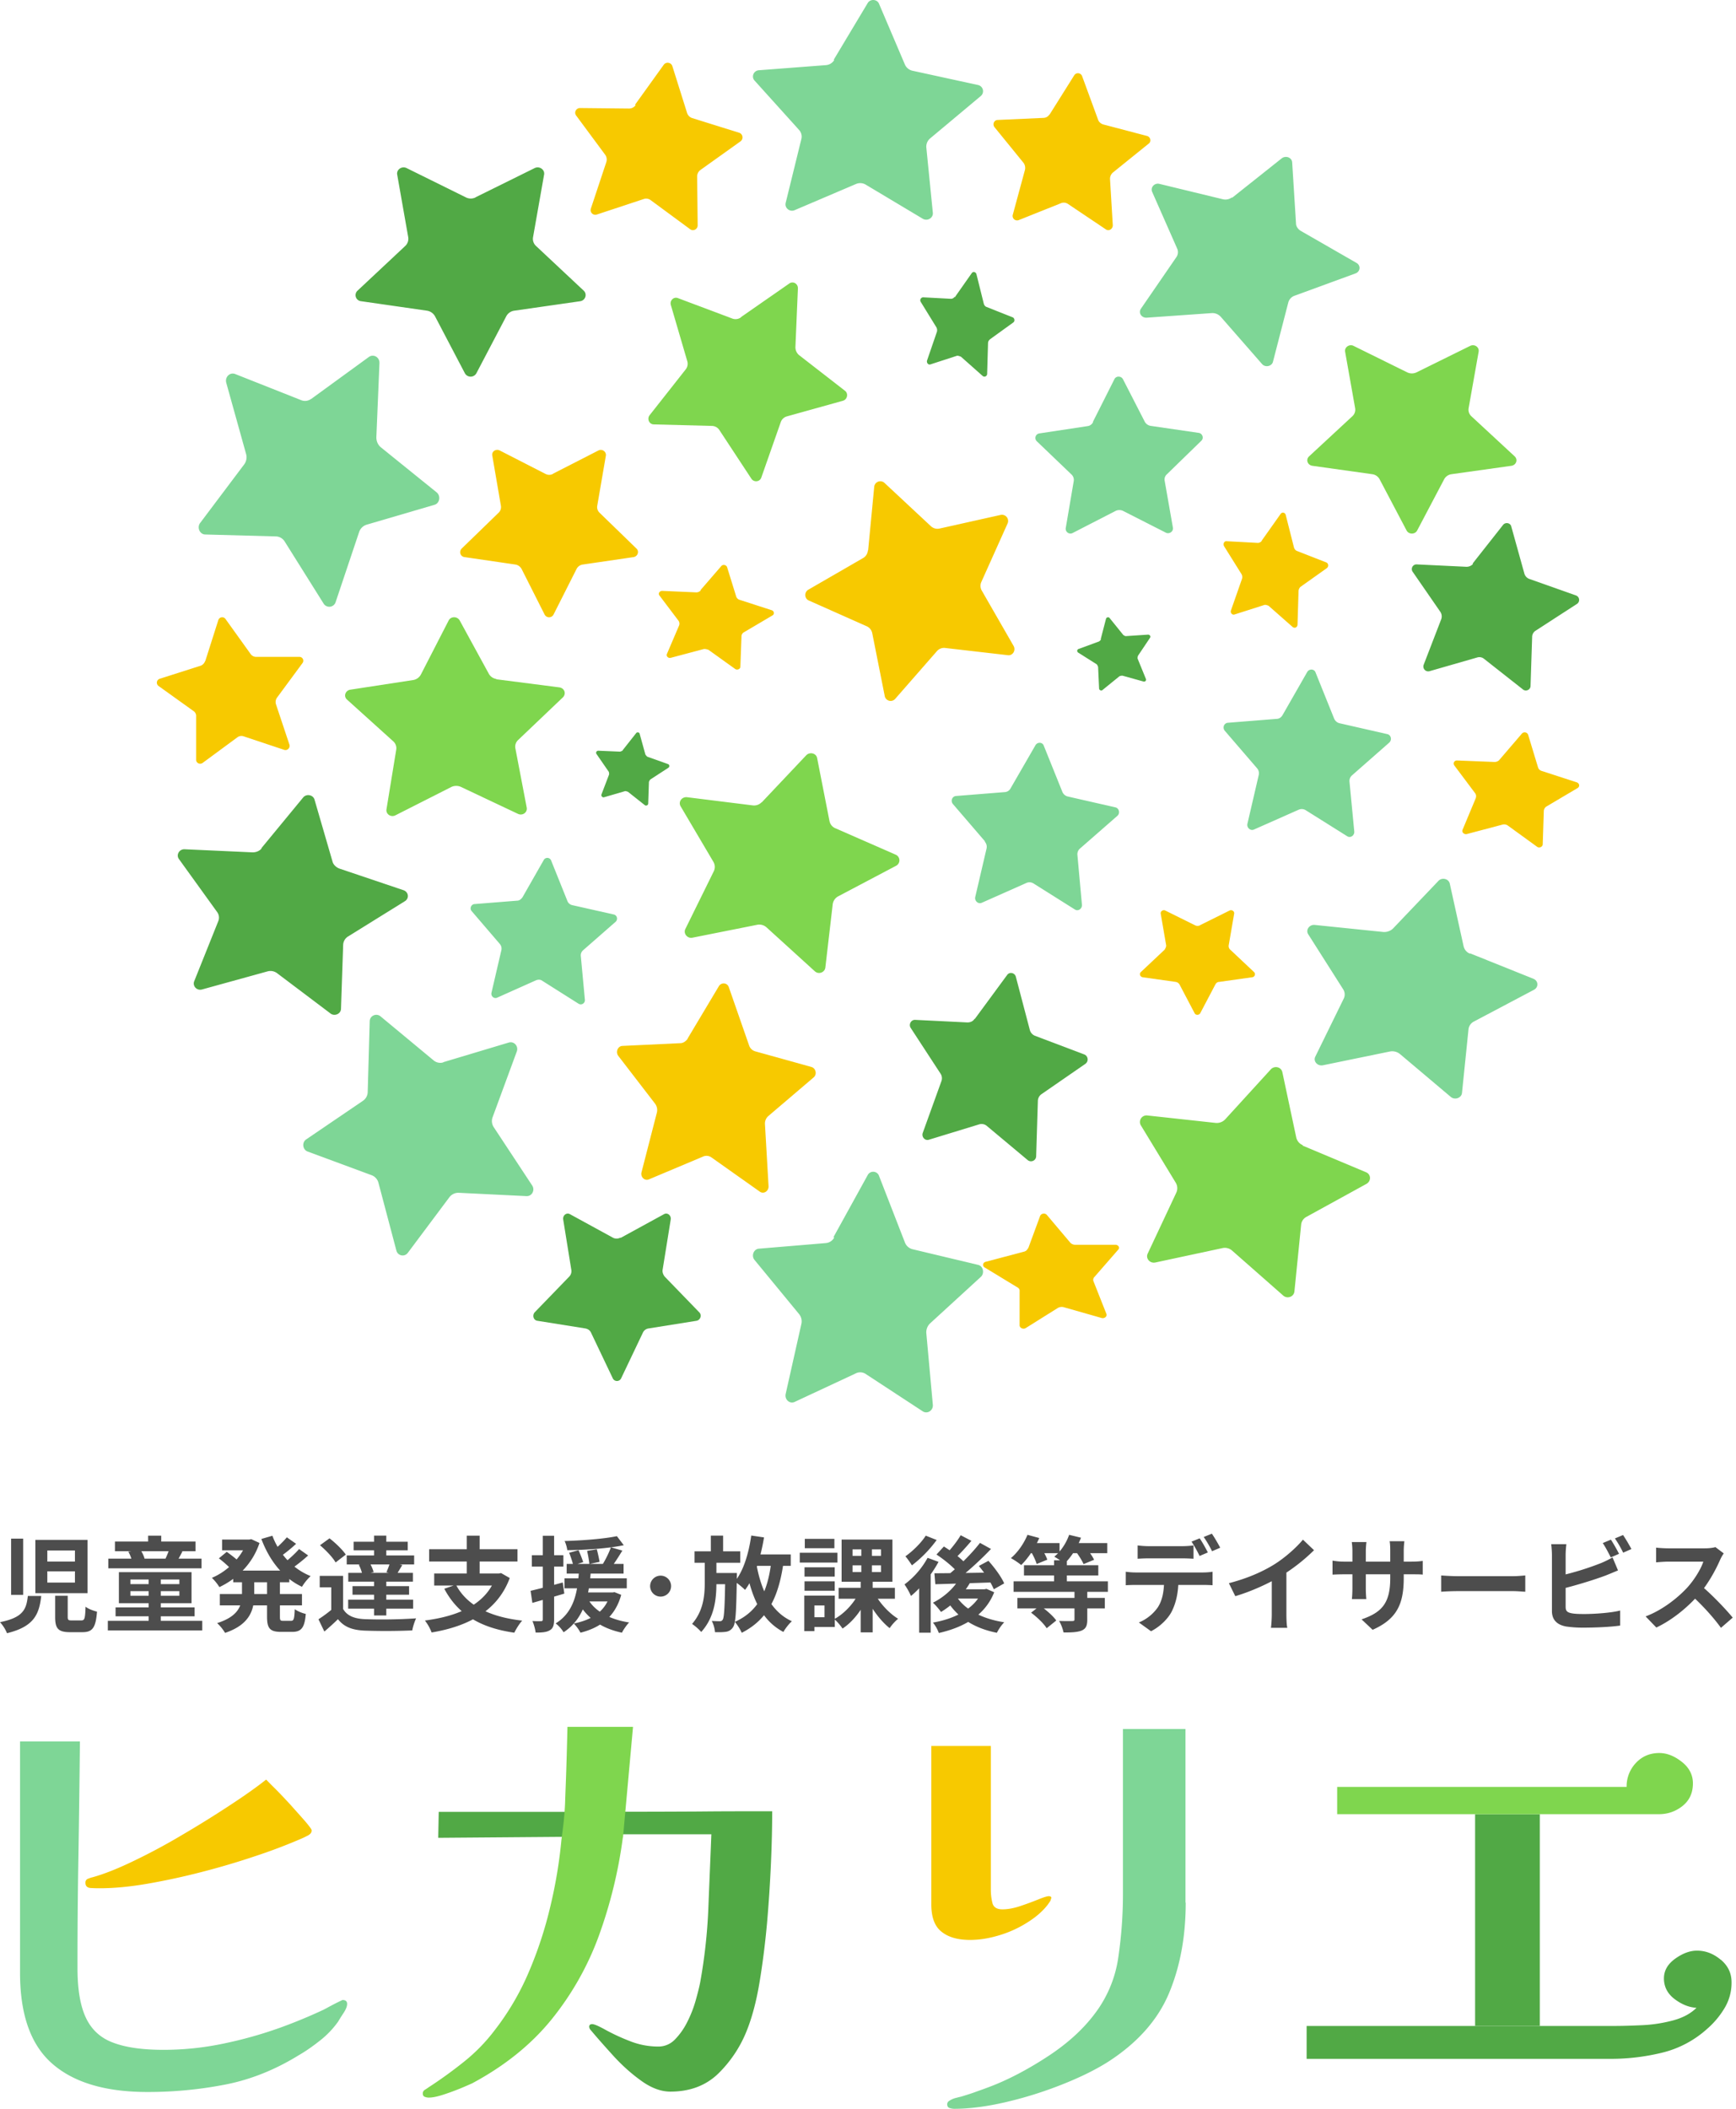 <svg width="112" height="136" fill="none" xmlns="http://www.w3.org/2000/svg"><path d="M30.668 12.73l3.826-1.89c.313-.15.661.1.61.414l-.714 4.044a.621.621 0 00.191.564l3.079 2.884c.243.232.104.63-.226.68l-4.262.612a.688.688 0 00-.504.349l-1.93 3.679a.424.424 0 01-.749 0l-1.93-3.68a.722.722 0 00-.505-.348l-4.261-.613a.392.392 0 01-.226-.68l3.078-2.883a.636.636 0 00.192-.564l-.713-4.044c-.052-.315.295-.563.609-.414l3.826 1.89a.697.697 0 00.626 0h-.017zm9.389 67.095l2.78-1.52c.218-.124.471.07.437.335l-.522 3.234c-.034.16.034.336.135.46l2.224 2.297c.185.177.084.495-.169.548l-3.1.495a.473.473 0 00-.37.282l-1.398 2.934a.297.297 0 01-.54 0l-1.398-2.934c-.067-.159-.202-.247-.37-.282l-3.1-.495c-.252-.036-.337-.354-.168-.548l2.223-2.297a.507.507 0 00.135-.46l-.522-3.233c-.034-.266.219-.46.438-.336l2.78 1.52c.134.07.32.07.454 0h.05zm30.947-38.567l.35-1.347c.031-.11.174-.141.238-.047l.873 1.08s.111.094.19.079l1.414-.094c.112 0 .191.11.127.203l-.778 1.159s-.047.14-.016.204l.525 1.284c.047.11-.048.203-.16.172l-1.35-.376s-.142 0-.206.047l-1.08.877c-.08.078-.222 0-.222-.094l-.064-1.394s-.047-.14-.095-.172l-1.191-.752c-.096-.062-.08-.203.031-.235l1.319-.485s.11-.078.143-.156l-.048.047zm23.999-4.908l1.966-2.494c.155-.203.483-.135.534.102l.845 3.036a.513.513 0 00.31.339l3.018 1.069a.306.306 0 01.069.542l-2.672 1.73a.475.475 0 00-.225.407l-.103 3.154c0 .255-.31.39-.5.221l-2.5-1.967a.473.473 0 00-.449-.085l-3.07.882a.314.314 0 01-.379-.407l1.138-2.951a.535.535 0 00-.052-.458l-1.793-2.595a.302.302 0 01.276-.475l3.19.153a.564.564 0 00.431-.187l-.034-.017zM16.86 54.705l2.693-3.268c.21-.265.65-.182.739.133l1.162 3.997c.052.2.228.365.44.448l4.136 1.394c.334.116.387.53.088.713l-3.661 2.272a.668.668 0 00-.317.531l-.14 4.13c0 .332-.423.515-.687.299l-3.432-2.588a.712.712 0 00-.634-.116l-4.207 1.161c-.334.1-.633-.215-.51-.53l1.549-3.865a.609.609 0 00-.07-.597L11.543 55.4c-.193-.265.018-.646.37-.63l4.383.2c.228 0 .44-.084.58-.25l-.017-.016zm46.047 10.986l2.066-2.808c.157-.23.504-.148.567.116l.899 3.419a.561.561 0 00.33.38l3.185 1.205c.252.1.3.446.063.611l-2.822 1.949a.548.548 0 00-.236.446l-.11 3.55c0 .281-.316.43-.537.265l-2.648-2.213a.524.524 0 00-.489-.1l-3.247.992c-.252.082-.489-.182-.394-.446l1.198-3.32a.542.542 0 00-.063-.512l-1.908-2.923c-.158-.231.016-.545.284-.529l3.374.166c.173 0 .346-.066.441-.215l.047-.033zm-1.309-46.516l1.095-1.559c.086-.127.26-.08.303.064l.475 1.908c.029.096.087.175.173.207l1.686.668c.13.048.159.255.043.334l-1.499 1.082c-.072.063-.13.143-.13.254l-.057 1.972c0 .16-.173.239-.288.143l-1.398-1.24s-.173-.08-.26-.064l-1.714.557c-.144.048-.26-.111-.216-.255l.634-1.845a.39.39 0 00-.029-.286l-1.009-1.638a.192.192 0 01.159-.302l1.787.095a.272.272 0 00.23-.127l.015.032zM40.182 48.37l.858-1.086c.06-.09.214-.06.23.045l.367 1.327s.076.12.138.15l1.316.469c.107.03.123.18.03.24l-1.163.755s-.092.105-.092.18l-.046 1.373c0 .106-.137.166-.214.106l-1.087-.86s-.138-.06-.199-.045l-1.347.392c-.107.03-.2-.075-.169-.18l.49-1.283s.016-.136-.03-.196l-.781-1.131c-.061-.09 0-.211.123-.211l1.393.06s.137-.03.183-.09v-.015z" fill="#51A945"/><path d="M53.788 3.855l2.188-3.65c.168-.296.622-.264.74.049l1.667 3.913a.697.697 0 00.488.395l4.224.92a.407.407 0 01.186.707l-3.283 2.746a.694.694 0 00-.235.576l.42 4.209c.034.329-.336.559-.639.394l-3.686-2.203a.694.694 0 00-.623-.049l-3.972 1.694c-.32.131-.657-.148-.573-.477l1.01-4.11a.637.637 0 00-.151-.593l-2.862-3.173c-.235-.247-.067-.658.287-.674l4.309-.329a.68.68 0 00.538-.329l-.033-.016zM53.77 79.79l2.206-3.998a.4.4 0 01.74.054l1.667 4.286a.711.711 0 00.488.432l4.224 1.008c.337.072.438.54.186.775l-3.283 3.007a.797.797 0 00-.235.63l.42 4.61c.034.36-.336.613-.639.433l-3.686-2.413a.641.641 0 00-.623-.054l-3.972 1.854c-.32.144-.657-.162-.573-.522l1.01-4.502a.746.746 0 00-.151-.648l-2.862-3.476c-.235-.27-.067-.72.287-.738l4.309-.36a.675.675 0 00.538-.36l-.05-.018zM33.69 57.901l1.392-2.44a.263.263 0 01.475.034l1.048 2.608c.05.134.164.236.311.27l2.687.605c.213.05.278.32.114.47l-2.096 1.834a.433.433 0 00-.148.387l.262 2.81a.268.268 0 01-.41.252l-2.342-1.48c-.114-.084-.262-.084-.393-.034l-2.522 1.127c-.197.084-.41-.1-.36-.32l.638-2.742a.463.463 0 00-.098-.403l-1.818-2.12c-.148-.168-.033-.437.18-.454l2.752-.219c.147 0 .262-.1.344-.219l-.017.034zm29.86-3.638l-2.074-2.412c-.162-.2-.049-.5.21-.516l3.127-.25a.45.45 0 00.389-.25l1.604-2.778c.13-.216.453-.2.534.033l1.2 2.979c.064.15.194.266.356.3l3.062.698c.243.05.324.383.13.549l-2.398 2.096a.486.486 0 00-.179.433l.292 3.211c.016.25-.243.433-.454.3l-2.673-1.681a.486.486 0 00-.454-.033l-2.883 1.28c-.227.1-.47-.116-.422-.365l.73-3.128a.495.495 0 00-.114-.45l.016-.016zm19.199-8.151l1.59-2.778c.13-.216.454-.2.535.033l1.2 2.978c.066.15.195.267.358.3l3.066.699c.244.05.325.366.13.549l-2.385 2.096a.485.485 0 00-.178.433l.308 3.21c.016.25-.244.433-.455.3l-2.677-1.68a.491.491 0 00-.454-.033l-2.888 1.28c-.227.1-.47-.116-.422-.365l.73-3.145a.494.494 0 00-.113-.45l-2.077-2.412c-.163-.2-.049-.499.21-.515l3.132-.25c.162 0 .308-.1.39-.25zM20.063 25.739L23.8 23.02c.3-.21.698.017.681.403l-.2 4.787c0 .246.1.474.283.632l3.605 2.91c.282.229.2.72-.15.807l-4.368 1.28a.74.74 0 00-.482.474l-1.512 4.507a.43.43 0 01-.78.105l-2.508-3.998a.688.688 0 00-.582-.333l-4.535-.123c-.365 0-.564-.456-.332-.754l2.824-3.753c.15-.193.2-.456.133-.684l-1.28-4.594c-.099-.369.233-.702.582-.562l4.253 1.684a.661.661 0 00.647-.088l-.016.018zm8.549 42.759l4.213-1.263c.338-.1.643.233.515.582l-1.56 4.237a.712.712 0 00.08.648l2.477 3.756c.192.3-.017.698-.37.682l-4.39-.216a.73.73 0 00-.58.282l-2.685 3.59a.415.415 0 01-.74-.15l-1.157-4.37a.714.714 0 00-.434-.483l-4.133-1.528c-.322-.117-.386-.582-.097-.781l3.667-2.493a.703.703 0 00.305-.582l.129-4.537c0-.365.418-.548.691-.332l3.426 2.842c.176.15.418.2.627.133l.016-.017zm66.235-7.014l4.078 1.638c.332.13.35.551.035.714l-3.868 2.044a.64.64 0 00-.35.502l-.42 4.105c-.035.324-.455.47-.717.26l-3.29-2.775a.794.794 0 00-.63-.162l-4.34.892c-.35.065-.63-.26-.49-.551l1.837-3.748a.612.612 0 00-.035-.6L84.4 60.251c-.175-.276.07-.633.42-.6l4.427.454a.827.827 0 00.613-.211l2.94-3.082c.227-.243.665-.146.735.178l.892 4.04c.053.21.193.389.403.47l.017-.016zM70.508 27.211l1.39-2.758c.103-.218.43-.218.55 0l1.406 2.741a.531.531 0 00.378.27l3.105.453c.24.034.344.336.172.505l-2.23 2.169a.444.444 0 00-.138.42l.532 3.027c.034.235-.223.42-.446.32l-2.78-1.413a.557.557 0 00-.463 0l-2.78 1.429a.307.307 0 01-.446-.32l.515-3.026a.473.473 0 00-.137-.42l-2.248-2.153a.295.295 0 01.172-.504l3.105-.47a.453.453 0 00.36-.27h-.017zm8.968-14.444l3.218-2.557c.265-.198.654-.05.672.264l.247 3.927c0 .198.124.38.318.495l3.59 2.062c.282.165.247.56-.072.676l-3.924 1.436a.638.638 0 00-.407.429l-.99 3.827c-.07.297-.495.396-.707.149l-2.67-3.053a.727.727 0 00-.565-.23l-4.208.296c-.336.017-.548-.313-.371-.577l2.28-3.316a.563.563 0 00.053-.578l-1.608-3.646c-.124-.296.159-.593.477-.511l4.084.99a.7.7 0 00.6-.132l-.017.05z" fill="#7ED696"/><path d="M45.193 38.059l1.34-1.55c.107-.128.322-.08.375.064l.59 1.901a.329.329 0 00.214.208l2.073.671c.16.048.196.256.053.336l-1.84 1.086a.298.298 0 00-.16.256l-.072 1.965c0 .16-.215.24-.34.144l-1.715-1.23s-.214-.08-.322-.048l-2.108.56c-.16.047-.321-.097-.25-.256l.786-1.838a.326.326 0 00-.036-.288l-1.232-1.63c-.108-.127 0-.303.178-.303l2.198.096a.39.39 0 00.286-.128l-.018-.016zM35.66 30.56l2.956-1.512c.237-.116.507.084.473.333l-.557 3.24a.498.498 0 00.152.449l2.381 2.31c.186.182.084.498-.186.548l-3.293.482a.529.529 0 00-.388.282l-1.486 2.942a.323.323 0 01-.575 0l-1.486-2.942a.562.562 0 00-.388-.282l-3.293-.482c-.27-.033-.372-.349-.186-.548l2.381-2.31a.498.498 0 00.152-.449l-.557-3.24c-.05-.266.236-.449.473-.333l2.955 1.513a.512.512 0 00.49 0h-.017zm30.678 49.941l.768-2.085c.07-.163.314-.207.436-.06l1.5 1.775c.07.089.21.148.331.148h2.564c.21-.015.332.178.21.31l-1.535 1.76a.262.262 0 00-.053.311l.82 2.07c.07.163-.122.326-.314.267l-2.442-.695a.52.52 0 00-.366.044l-2.076 1.301c-.157.104-.4 0-.4-.177v-2.174c.017-.118-.036-.222-.158-.281l-2.093-1.272c-.174-.103-.122-.325.07-.37l2.46-.65a.368.368 0 00.26-.222h.018zm30.376-31.472l1.47-1.714a.237.237 0 01.408.08l.637 2.098a.342.342 0 00.23.225l2.268.737c.177.064.212.272.053.368l-2.002 1.185a.37.37 0 00-.177.273l-.07 2.163c0 .176-.23.272-.373.16l-1.877-1.362a.42.42 0 00-.337-.064l-2.302.609c-.177.048-.354-.112-.283-.273l.85-2.034c.035-.112.035-.224-.036-.32l-1.346-1.795c-.106-.144 0-.336.195-.32l2.391.096a.435.435 0 00.319-.128l-.018.016zm-19.31 10.647l1.918-.952c.15-.079.333.048.3.207l-.35 2.03a.31.31 0 00.1.286l1.534 1.444a.195.195 0 01-.117.333l-2.134.301c-.117 0-.2.08-.25.175l-.968 1.84c-.083.143-.3.143-.367 0l-.967-1.84a.348.348 0 00-.25-.175l-2.135-.301c-.166-.032-.233-.222-.116-.333l1.534-1.444s.117-.175.1-.285l-.35-2.031c-.033-.159.15-.286.3-.206l1.918.951a.37.37 0 00.317 0h-.017zm-64.16-17.043l.84-2.638a.262.262 0 01.471-.067l1.614 2.25a.438.438 0 00.353.186h2.773c.218-.017.353.218.218.403L17.866 45a.491.491 0 00-.067.403l.874 2.62c.067.202-.134.404-.336.337l-2.622-.874a.437.437 0 00-.403.067L13.075 49.2c-.185.135-.437 0-.42-.218V46.21a.382.382 0 00-.168-.352l-2.252-1.613a.265.265 0 01.067-.47l2.639-.84a.48.48 0 00.285-.286l.017-.017zm31.119 24.343l2.016-3.375c.165-.265.545-.23.644.071l1.305 3.746a.59.59 0 00.413.389l3.619 1.007c.28.088.363.477.132.671l-2.924 2.492a.64.64 0 00-.215.53l.231 3.993c.017.318-.314.53-.562.353L45.9 74.644a.552.552 0 00-.545-.053l-3.486 1.467c-.281.124-.562-.16-.48-.46l.992-3.851a.689.689 0 00-.116-.566l-2.38-3.092c-.18-.247-.032-.618.265-.636l3.734-.177c.198 0 .364-.123.48-.282v-.018zM67.716 7.387l1.589-2.531a.285.285 0 01.507.05l1.032 2.814c.049.15.18.25.31.3l2.85.749c.229.066.294.366.098.5l-2.309 1.864c-.114.1-.18.25-.18.4l.18 2.997c0 .233-.245.4-.442.267l-2.456-1.649a.481.481 0 00-.426-.05l-2.75 1.099a.288.288 0 01-.377-.35l.786-2.897a.567.567 0 00-.082-.433l-1.883-2.314c-.147-.183-.033-.467.213-.467l2.947-.133a.452.452 0 00.377-.216h.016zM40.973 6.75l1.852-2.577c.15-.2.467-.15.55.083l.952 3.027a.51.51 0 00.333.333l3.037.948a.316.316 0 01.083.548l-2.586 1.847a.52.52 0 00-.217.415l.034 3.16c0 .25-.284.4-.484.25l-2.553-1.88a.487.487 0 00-.45-.066l-3.02.998a.303.303 0 01-.384-.383l1.001-3.01a.536.536 0 00-.067-.449L37.17 7.449c-.15-.2 0-.482.25-.482L40.59 7a.522.522 0 00.418-.216l-.034-.033zM81.4 34.869l1.221-1.725c.1-.143.297-.09.33.072l.529 2.084c.033.107.099.197.198.233l1.881.736c.149.054.182.27.033.378l-1.667 1.185c-.082.054-.132.162-.148.27l-.066 2.173c0 .18-.182.27-.314.161l-1.551-1.365s-.182-.09-.28-.054l-1.916.611c-.148.054-.297-.108-.23-.27l.71-2.029a.39.39 0 00-.034-.305l-1.122-1.796c-.083-.144 0-.342.165-.324l1.997.108a.317.317 0 00.264-.126v-.017zm-25.392.628l.393-4.1a.395.395 0 01.66-.256l2.988 2.786a.62.62 0 00.566.16l3.947-.88a.399.399 0 01.44.56l-1.682 3.747a.611.611 0 00.031.593l2.044 3.554c.158.289-.063.641-.377.593l-4.025-.464a.61.61 0 00-.55.208l-2.69 3.074a.388.388 0 01-.675-.192l-.802-4.035a.627.627 0 00-.378-.465l-3.71-1.649c-.3-.128-.315-.544-.032-.704l3.522-2.034a.62.62 0 00.315-.496h.015z" fill="#F7C900"/><path d="M47.836 20.429l3.08-2.141c.24-.178.578 0 .561.324l-.16 3.78c0 .194.08.373.225.502l2.968 2.304c.24.178.16.567-.129.648l-3.61 1.006a.583.583 0 00-.4.373l-1.252 3.568c-.096.292-.481.325-.642.081l-2.07-3.146a.585.585 0 00-.48-.26l-3.739-.097c-.305 0-.465-.357-.272-.6l2.326-2.952a.583.583 0 00.096-.535l-1.059-3.617c-.08-.292.193-.552.466-.438l3.497 1.314a.596.596 0 00.546-.065l.048-.05zm36.209 53.456l4.085 1.714c.327.133.345.565.034.748l-3.878 2.13a.644.644 0 00-.344.533l-.431 4.276c-.035.35-.466.5-.724.266l-3.292-2.895a.706.706 0 00-.62-.166l-4.344.931c-.345.067-.638-.266-.483-.582l1.844-3.927a.686.686 0 00-.034-.632L73.6 72.57a.425.425 0 01.414-.633l4.43.483a.75.75 0 00.603-.234l2.947-3.228c.241-.25.672-.15.741.2l.896 4.21c.052.216.207.4.414.483v.033zM32.013 43.806l4.08.525c.33.05.452.41.226.64l-2.894 2.756a.582.582 0 00-.174.54l.732 3.823c.052.311-.28.541-.575.393l-3.679-1.738a.745.745 0 00-.593 0l-3.626 1.837c-.296.147-.627-.082-.575-.394l.628-3.838a.594.594 0 00-.192-.541l-2.981-2.69c-.244-.214-.105-.591.21-.64l4.061-.623a.691.691 0 00.488-.345l1.796-3.494c.14-.279.558-.279.714 0l1.883 3.445c.105.18.28.295.488.328l-.017.016zm17.125 7.947l2.876-3.043c.23-.238.653-.136.706.187l.794 4.046a.633.633 0 00.388.476l3.882 1.7a.396.396 0 01.035.713l-3.74 1.972a.685.685 0 00-.353.493l-.477 4.097c-.035.323-.44.476-.688.238l-3.105-2.822a.703.703 0 00-.6-.17l-4.181.833c-.335.068-.6-.272-.459-.56l1.835-3.724a.645.645 0 00-.018-.595l-2.117-3.586c-.176-.29.07-.63.406-.595l4.234.527a.672.672 0 00.582-.204v.017zM91.377 24.02l3.477-1.715c.28-.132.594.083.542.38l-.647 3.644a.57.57 0 00.175.512l2.795 2.589c.227.214.105.56-.21.61l-3.878.544a.635.635 0 00-.454.314l-1.747 3.315c-.14.263-.542.263-.682 0l-1.747-3.315a.635.635 0 00-.454-.314l-3.879-.544c-.314-.05-.437-.396-.21-.61l2.796-2.59a.57.57 0 00.175-.51l-.647-3.645c-.052-.297.28-.512.542-.38L90.8 24.02a.702.702 0 00.576 0z" fill="#7FD64E"/><path d="M36.467 116.85h-8.162l-.032 1.674 8-.063c4.213-.173 3.823-.173 3.963-.165h5.658c-.062 1.595-.133 3.191-.195 4.786a34.63 34.63 0 01-.523 4.746c-.062.33-.164.723-.296 1.194a7.56 7.56 0 01-.539 1.375 4.409 4.409 0 01-.796 1.132 1.466 1.466 0 01-1.077.456 4.937 4.937 0 01-1.857-.362 12.865 12.865 0 01-1.56-.723c-.438-.243-.719-.361-.843-.361-.125 0-.196.055-.196.165 0 .086.047.173.133.259.367.44.835.967 1.397 1.588.562.62 1.17 1.17 1.818 1.634.648.471 1.28.707 1.889.707 1.256 0 2.278-.385 3.074-1.147a7.987 7.987 0 001.842-2.75c.343-.849.624-1.886.827-3.096.203-1.211.367-2.491.492-3.851a91.06 91.06 0 00.257-3.929c.055-1.265.078-2.365.078-3.308-1.56 0-3.129 0-4.698.016a928.51 928.51 0 01-4.729.015m70.627 9.548c-.469-.393-.976-.59-1.538-.59-.452 0-.921.173-1.404.519-.484.346-.726.77-.726 1.273 0 .542.234.99.694 1.336.461.346.937.534 1.405.558-.367.369-.874.644-1.522.817a9.402 9.402 0 01-2.005.306c-.695.032-1.288.048-1.779.048H84.299v2.121h19.649c1.101 0 2.193-.133 3.27-.393a6.695 6.695 0 002.911-1.532 5.535 5.535 0 001.116-1.32 3.16 3.16 0 00.468-1.682c0-.613-.234-1.076-.694-1.469v.008z" fill="#51A945"/><path d="M99.343 117h-4.175v13.657h4.175V117z" fill="#51A945"/><path d="M22.394 129.242c0 .15-.078.354-.242.598-.164.251-.273.424-.335.534a5.851 5.851 0 01-1.163 1.218c-.476.377-.937.699-1.39.959-1.505.927-3.066 1.556-4.69 1.878a26.034 26.034 0 01-5.072.487c-2.684 0-4.729-.605-6.118-1.815-1.397-1.21-2.091-3.167-2.091-5.87v-14.922h3.863c-.024 2.42-.055 4.856-.094 7.3A382.606 382.606 0 005 126.94c0 1.36.18 2.428.546 3.198.367.77.952 1.305 1.771 1.603.82.307 1.889.456 3.223.456a18.72 18.72 0 003.832-.393 26.955 26.955 0 003.707-1.037 33.226 33.226 0 002.81-1.163c.038-.024.155-.079.335-.181.179-.094.366-.196.561-.291.195-.094.305-.149.32-.149.195 0 .29.087.29.259zm54.104-6.545c0 2.184-.359 4.133-1.077 5.846s-2.013 3.182-3.902 4.408c-.827.527-1.833 1.022-3.027 1.493a25.418 25.418 0 01-3.63 1.132c-1.224.283-2.325.424-3.3.424-.086 0-.187-.016-.289-.047-.109-.032-.164-.118-.164-.244a.25.25 0 01.117-.212 1.378 1.378 0 01.5-.212 3.1 3.1 0 01.257-.063c.367-.11.718-.22 1.054-.346.335-.117.679-.243 1.022-.377 1.147-.456 2.341-1.092 3.574-1.901 1.233-.81 2.232-1.713 2.989-2.719a7.813 7.813 0 001.53-3.67 28 28 0 00.296-3.992v-10.71h4.035v11.197l.015-.007z" fill="#7ED696"/><path d="M20.105 118.053c0 .133-.079.235-.242.322a5.906 5.906 0 01-.406.196 35.08 35.08 0 01-2.934 1.116 49.663 49.663 0 01-3.496 1.037 43.918 43.918 0 01-3.528.763c-1.139.196-2.161.29-3.059.29-.132 0-.32 0-.562-.015-.25-.008-.366-.126-.366-.338 0-.134.054-.212.164-.26.109-.039.202-.078.288-.094.71-.196 1.577-.534 2.591-1.021a39.266 39.266 0 003.16-1.69 68.481 68.481 0 003.09-1.917c.976-.637 1.765-1.195 2.365-1.674.086.087.281.291.593.597.313.315.648.668 1 1.053.35.393.663.739.936 1.053.265.315.406.503.406.566v.016zm47.705 4.376a.449.449 0 01-.078.213c-.055.078-.102.149-.149.212-.343.44-.811.833-1.38 1.178a7.21 7.21 0 01-1.82.802c-.64.189-1.24.275-1.802.275-.78 0-1.397-.173-1.834-.527-.444-.345-.663-.935-.663-1.768v-10.215h3.84v9.265c0 .283.03.565.1.848.063.283.282.425.648.425.344 0 .734-.071 1.156-.213a20.02 20.02 0 001.154-.424c.344-.141.578-.212.687-.212.11 0 .164.047.164.134l-.023.007z" fill="#F7C900"/><path d="M40.192 118.509l.648-7.143h-4.23c-.023.943-.046 1.886-.078 2.836-.023.708-.054 1.415-.077 2.13a18.7 18.7 0 01-.125 1.469l-.11.873a30.787 30.787 0 01-.718 4.29 25.683 25.683 0 01-1.397 4.243 16.882 16.882 0 01-2.208 3.749 11.389 11.389 0 01-1.966 2.011 28.29 28.29 0 01-2.295 1.658c-.062.047-.14.095-.226.15a.27.27 0 00-.133.243c0 .11.047.181.133.212a.731.731 0 00.258.047c.218 0 .507-.055.858-.165.351-.11.718-.243 1.092-.392.367-.15.648-.275.843-.362 2.084-1.116 3.777-2.475 5.088-4.078a18.843 18.843 0 003.075-5.406 30.072 30.072 0 001.56-6.373l.008.008zM99.349 117h7.67c.586 0 1.093-.181 1.538-.534.445-.362.663-.841.663-1.454 0-.542-.234-1.006-.71-1.383s-.96-.574-1.459-.574c-.601 0-1.108.212-1.506.637a2.187 2.187 0 00-.601 1.548H86.269V117h13.08z" fill="#7FD64E"/><path d="M111.209 100.181a2.756 2.756 0 00-.233.412c-.272.632-.765 1.536-1.337 2.201-.744.858-1.749 1.683-2.779 2.168l-.692-.718c1.077-.399 2.101-1.21 2.727-1.902.439-.499.844-1.157.997-1.629h-2.261c-.273 0-.638.033-.785.046v-.95c.18.026.592.046.785.046h2.348c.292 0 .552-.034.691-.08l.539.406zm-1.483 2.061c.685.559 1.629 1.55 2.062 2.082l-.759.658c-.492-.685-1.217-1.476-1.928-2.121l.625-.619zm-5.797-2.946c.166.246.399.665.525.911l-.532.233c-.14-.273-.339-.665-.519-.925l.526-.22zm.784-.3c.173.253.419.672.539.905l-.532.233a6.952 6.952 0 00-.532-.918l.525-.22zm-3.657.593a6.031 6.031 0 00-.047.691v3.352c0 .292.133.366.432.419.2.033.473.04.765.04.699 0 1.769-.08 2.321-.226v.971c-.632.093-1.636.133-2.367.133a7.42 7.42 0 01-1.124-.074c-.572-.106-.911-.419-.911-.997v-3.618c0-.153-.02-.492-.047-.692h.978zm-.439 2.041a18.556 18.556 0 002.693-.831c.233-.1.459-.206.725-.359l.353.838c-.253.106-.552.232-.772.319-.785.299-2.088.692-2.993.904l-.006-.871zm-7.639-.026c.247.019.725.046 1.071.046h3.572c.312 0 .605-.033.784-.046v1.05c-.16-.006-.499-.04-.778-.04H94.05c-.372 0-.818.02-1.07.04v-1.05zm-2.414.146c0 1.642-.399 2.647-2.008 3.358l-.712-.672c1.29-.445 1.849-1.024 1.849-2.66v-1.769c0-.266-.013-.485-.04-.612h.951c-.013.133-.04.346-.04.612v1.743zm-2.407-2.301c-.014.126-.04.339-.04.605v2.374c0 .299.02.572.033.698h-.931c.013-.126.033-.399.033-.698v-2.381c0-.186-.013-.392-.04-.598h.945zm-2.188 1.197c.12.02.392.066.718.066h4.363c.352 0 .552-.02.738-.046v.884c-.147-.02-.386-.02-.732-.02h-4.369c-.332 0-.565.014-.718.02v-.904zm-6.686 1.456c1.19-.306 2.162-.738 2.906-1.197.679-.419 1.437-1.084 1.87-1.61l.717.68a11.775 11.775 0 01-2.2 1.708c-.752.446-1.83.945-2.88 1.257l-.413-.838zm2.767-.764l.944-.227v3c0 .292.013.705.06.871h-1.058c.027-.16.054-.579.054-.871v-2.773zm-8.654-1.67c.213.027.492.047.711.047h2.182c.226 0 .485-.02.711-.047v.858a13.009 13.009 0 00-.711-.026h-2.175c-.233 0-.512.013-.718.026v-.858zm-.765 1.696c.193.027.425.047.632.047h4.356a4.2 4.2 0 00.612-.047v.871a9.155 9.155 0 00-.612-.02h-4.356c-.193 0-.453.007-.632.02v-.871zm3.398.466c0 .871-.153 1.536-.432 2.095-.233.458-.745.977-1.337 1.276l-.785-.565a2.79 2.79 0 001.21-.958c.333-.498.42-1.13.42-1.842l.924-.006zm1.37-2.62c.166.239.406.665.525.911l-.532.226a7.947 7.947 0 00-.518-.925l.525-.213zm.785-.3c.173.246.419.672.539.905l-.526.226a7.04 7.04 0 00-.538-.918l.525-.213zm-10.179 1.716h.825v1.775h-.825v-1.775zm-1.942.319h4.795v.658h-4.795v-.658zm-.671 1.037h6.085v.679h-6.085v-.679zm.246 1.071h5.64v.678h-5.64v-.678zm3.684-.486h.825v1.889c0 .386-.087.585-.373.705-.28.106-.658.12-1.157.12a2.736 2.736 0 00-.286-.745c.34.013.732.013.845.007.113 0 .146-.02.146-.107v-1.869zm-3.086-3.052h2.122v.652h-2.122v-.652zm2.64 0h2.56v.652h-2.56v-.652zm-2.587-.532l.759.206c-.28.659-.732 1.323-1.164 1.742a4.659 4.659 0 00-.665-.445c.439-.366.838-.938 1.07-1.503zm2.687 0l.765.186c-.24.645-.652 1.277-1.064 1.669a4.985 4.985 0 00-.659-.445c.413-.333.772-.871.958-1.41zm-2.487 1.037l.645-.252c.166.252.36.592.432.818l-.685.279c-.06-.22-.232-.579-.392-.845zm2.9.014l.645-.26c.2.246.445.586.552.818l-.679.28c-.093-.22-.319-.579-.519-.838zm-2.867 3.97l.579-.452c.379.266.838.658 1.044.957l-.619.499c-.186-.306-.625-.718-1.004-1.004zm-4.628-2.207l.718.226c-.44.791-1.17 1.496-1.902 1.935a4.239 4.239 0 00-.519-.598c.692-.346 1.35-.918 1.703-1.563zm.086-2.787l.692.36c-.353.418-.759.864-1.078 1.157l-.545-.313c.312-.32.711-.825.93-1.204zm1.244.492l.711.393c-.712.751-1.65 1.602-2.394 2.141l-.525-.346c.738-.565 1.656-1.469 2.208-2.188zm-2.807.752l.479-.519c.485.306 1.11.758 1.396 1.104l-.505.572c-.273-.339-.871-.831-1.37-1.157zm2.733.738l.619-.332c.392.432.838 1.037 1.017 1.456l-.671.379c-.16-.406-.572-1.044-.965-1.503zm-2.866.472c.964-.006 2.46-.026 3.864-.053l-.027.638c-1.35.047-2.78.094-3.777.12l-.06-.705zm1.383 1.43c.539.898 1.663 1.503 3.12 1.729a2.95 2.95 0 00-.473.678c-1.53-.305-2.627-1.037-3.292-2.201l.645-.206zm.167-.399h1.788v.599h-2.32l.532-.599zm1.53 0h.152l.127-.027.498.22c-.592 1.496-1.955 2.261-3.571 2.627a2.4 2.4 0 00-.379-.672c1.463-.253 2.733-.931 3.172-2.035v-.113zm-3.519-2.028l.705.259c-.432.811-1.124 1.663-1.776 2.201a4.67 4.67 0 00-.419-.745 5.321 5.321 0 001.49-1.715zm-.12-1.43l.705.28a7.917 7.917 0 01-1.596 1.635 5.917 5.917 0 00-.419-.585c.48-.333 1.038-.891 1.31-1.33zm-.425 2.866l.678-.678.067.033v4.037H59.3v-3.392zm-5.195.499h3.63v.705h-3.63v-.705zm2.354.419c.32.591.924 1.237 1.483 1.576a2.936 2.936 0 00-.545.605c-.566-.446-1.157-1.23-1.503-1.975l.565-.206zm-1.456-1.869v.432h1.835v-.432h-1.835zm0-1.031v.419h1.835v-.419h-1.835zm-.705-.632h3.278v2.72h-3.278v-2.72zm1.09 3.478l.599.207c-.353.824-.964 1.622-1.63 2.054a3.331 3.331 0 00-.532-.611c.632-.34 1.25-.998 1.563-1.65zm.18-3.165h.685v2.108h.047v3.565h-.772v-3.565h.04v-2.108zm-3.664 1.476h1.948v.599h-1.948v-.599zm.02-1.835h1.908v.605h-1.909v-.605zm-.02 2.74h1.948v.605h-1.948v-.605zm-.306-1.843h2.427v.632h-2.427v-.632zm.651 2.767h1.61v2.022h-1.61v-.632h.945v-.758h-.945v-.632zm-.359 0h.652v2.288h-.652v-2.288zm-7.08-2.86h2.946v.738H44.81v-.738zm1.124 1.397h1.11v.725h-1.11v-.725zm-.073-2.408h.791v1.344h-.791v-1.344zm.93 2.408h.752s0 .219-.006.312c-.034 2.142-.067 2.94-.246 3.186a.627.627 0 01-.446.293c-.166.026-.439.033-.718.026a1.89 1.89 0 00-.206-.725c.22.014.405.02.512.02.086 0 .14-.02.193-.1.1-.152.133-.844.166-2.859v-.153zm1.61-1.197h2.614v.738H48.4v-.738zm.067-1.217l.824.12c-.22 1.336-.625 2.6-1.223 3.385a4.988 4.988 0 00-.665-.539c.558-.672.897-1.796 1.064-2.966zm1.296 1.662l.785.08c-.319 2.248-1.03 3.684-2.693 4.529a3.384 3.384 0 00-.446-.705c1.503-.672 2.122-1.942 2.355-3.904zm-.97.147c.299 1.702.95 3.105 2.294 3.717-.18.16-.432.479-.545.692-1.444-.758-2.082-2.288-2.448-4.29l.699-.119zm-3.326-.399h.752v1.649c0 1.084-.14 2.228-.978 3.159a3.46 3.46 0 00-.592-.519c.719-.831.818-1.795.818-2.647v-1.642zm-2.844 1.176a.676.676 0 11-.68.674.678.678 0 01.68-.674zm-6.064-.757h3.671v.625H36.56v-.625zm-.14.931h4.017v.645H36.42v-.645zm.865.911h2.248v.579h-2.248v-.579zm-.565-2.56l.605-.166c.106.239.24.571.3.771l-.64.199a6.635 6.635 0 00-.265-.804zm1.157-.12l.625-.106c.073.259.146.605.18.811l-.659.14a6.854 6.854 0 00-.146-.845zm1.922-.95l.445.584c-1.01.207-2.447.306-3.644.32a2.082 2.082 0 00-.173-.592c1.177-.034 2.54-.14 3.372-.313zm-1.856 4.076c.453.778 1.404 1.297 2.647 1.489-.16.16-.366.459-.465.659-1.324-.28-2.261-.938-2.82-1.962l.638-.186zm1.47-3.359l.738.213c-.246.406-.525.838-.745 1.124l-.552-.199c.2-.313.44-.792.559-1.138zm-.04 2.913h.147l.126-.02.432.173c-.392 1.43-1.363 2.122-2.627 2.441a2.653 2.653 0 00-.432-.592c1.19-.24 2.048-.785 2.354-1.895v-.107zm-2.015-1.45h.765c-.106 1.417-.32 3.073-1.762 4.017a2.09 2.09 0 00-.512-.572c1.31-.804 1.423-2.281 1.51-3.445zm-3.126 1.344a57.59 57.59 0 002.075-.539l.1.718c-.705.213-1.456.426-2.061.599l-.114-.778zm.08-2.295h2.035v.732h-2.035v-.732zm.705-1.257h.732v5.394c0 .372-.067.578-.273.698-.2.127-.485.153-.918.153a3.08 3.08 0 00-.206-.745c.24.014.472.014.552.007.08 0 .113-.02.113-.113v-5.394zm-5.601 3.159c.685 1.31 2.135 2.075 4.276 2.315-.18.186-.399.551-.512.778-2.241-.32-3.651-1.211-4.516-2.833l.752-.26zm-1.403-.725h4.262v.778h-4.262v-.778zm-.326-1.563h5.7v.792h-5.7v-.791zm2.427-.877h.831v2.793h-.83v-2.793zm1.902 2.44h.173l.14-.026.558.319c-.798 2.155-2.733 3.126-5.04 3.511a3.036 3.036 0 00-.433-.771c2.235-.293 3.997-1.077 4.602-2.886v-.147zm-9.88.153v2.448h-.764v-1.71h-.745v-.738h1.51zm0 2.135c.253.439.725.632 1.41.658a32.7 32.7 0 003.299-.053c-.087.18-.213.546-.246.778a39.57 39.57 0 01-3.06.014c-.798-.034-1.336-.227-1.735-.739-.266.26-.545.512-.878.798l-.38-.791c.28-.18.606-.419.899-.665h.691zm-1.49-4.11l.613-.445c.378.292.844.738 1.05 1.05l-.658.506c-.18-.326-.625-.785-1.004-1.11zm2.501 1.257l.685-.146c.12.193.233.452.273.625l-.732.166c-.02-.173-.12-.445-.226-.645zm-.332-1.483h3.491v.552h-3.491v-.552zm-.074 2.866h3.651v.552h-3.65v-.552zm-.272-.858h4.17v.566h-4.17v-.566zm-.1-1.124h4.35v.579h-4.35v-.579zm.093 2.853h4.19v.579h-4.19v-.579zm1.67-4.13h.79v1.643h-.79v-1.642zm0 2.681h.79v2.467h-.79v-2.467zm1.037-.965l.785.18c-.147.246-.28.472-.38.632l-.645-.167c.087-.192.193-.465.24-.645zm-10.123.539h3.618v.752h-3.618v-.752zm-.718-2.001h1.882v.691h-1.882v-.691zm-.146 3.511h5.3v.731h-5.3v-.731zm1.749-3.511h.14l.14-.027.531.246c-.452 1.357-1.45 2.308-2.587 2.846a3.196 3.196 0 00-.485-.598c.99-.413 1.915-1.317 2.261-2.328v-.14zm-.32 2.38h.792v1.151c0 .944-.24 1.935-1.882 2.487a2.91 2.91 0 00-.512-.632c1.417-.445 1.603-1.183 1.603-1.868v-1.138zm1.963-2.627c.425 1.144 1.296 2.135 2.467 2.601a3.312 3.312 0 00-.559.691c-1.237-.585-2.101-1.702-2.62-3.085l.712-.207zm-3.452 1.457l.506-.419c.252.179.598.439.771.618l-.525.459a7.176 7.176 0 00-.752-.658zm4.383-1.357l.598.42a9.34 9.34 0 01-1.064.857l-.479-.366c.3-.233.712-.625.945-.91zm.791.758l.585.413c-.359.326-.798.671-1.137.897l-.479-.365c.326-.24.772-.645 1.031-.945zm-2.068 1.803h.831v2.547c0 .246.027.279.213.279h.505c.18 0 .213-.126.24-.751.166.126.492.259.711.305-.073.885-.286 1.158-.87 1.158h-.732c-.725 0-.898-.24-.898-.991v-2.547zm-9.812-2.288h5.2v.625h-5.2v-.625zm.04 4.249h5.1v.572h-5.1v-.572zm-.466-3.145h6.012v.625H6.99v-.625zm-.033 4.01h6.092v.618H6.957v-.618zm2.6-5.493h.845v.87h-.845v-.87zm.034 2.646h.784v3.093h-.784v-3.093zm1.33-1.775l.85.146c-.139.266-.259.486-.358.652l-.752-.146c.087-.193.206-.459.26-.652zm-2.64.166l.77-.133c.127.18.247.432.28.605l-.811.167c-.02-.173-.126-.446-.24-.639zm.132 2.541v.299h3.16v-.299h-3.16zm0-.752v.299h3.16v-.299h-3.16zm-.744-.472h4.688v2.002H7.67v-2.002zm-4.616-.053v.725h1.782v-.725H3.053zm0-1.344v.712h1.782v-.712H3.053zm-.772-.685h3.365v3.439H2.281v-3.439zm-1.563-.08h.778v3.625H.718V99.23zm2.84 3.685h.811v1.356c0 .207.04.233.26.233h.618c.213 0 .246-.113.273-.884.166.139.519.266.738.319-.08 1.051-.3 1.323-.938 1.323h-.804c-.779 0-.958-.252-.958-.984v-1.363zm-1.762.013h.864c-.133 1.177-.459 1.975-2.208 2.401a2.447 2.447 0 00-.452-.712c1.503-.299 1.702-.838 1.796-1.689z" fill="#4D4D4D"/></svg>